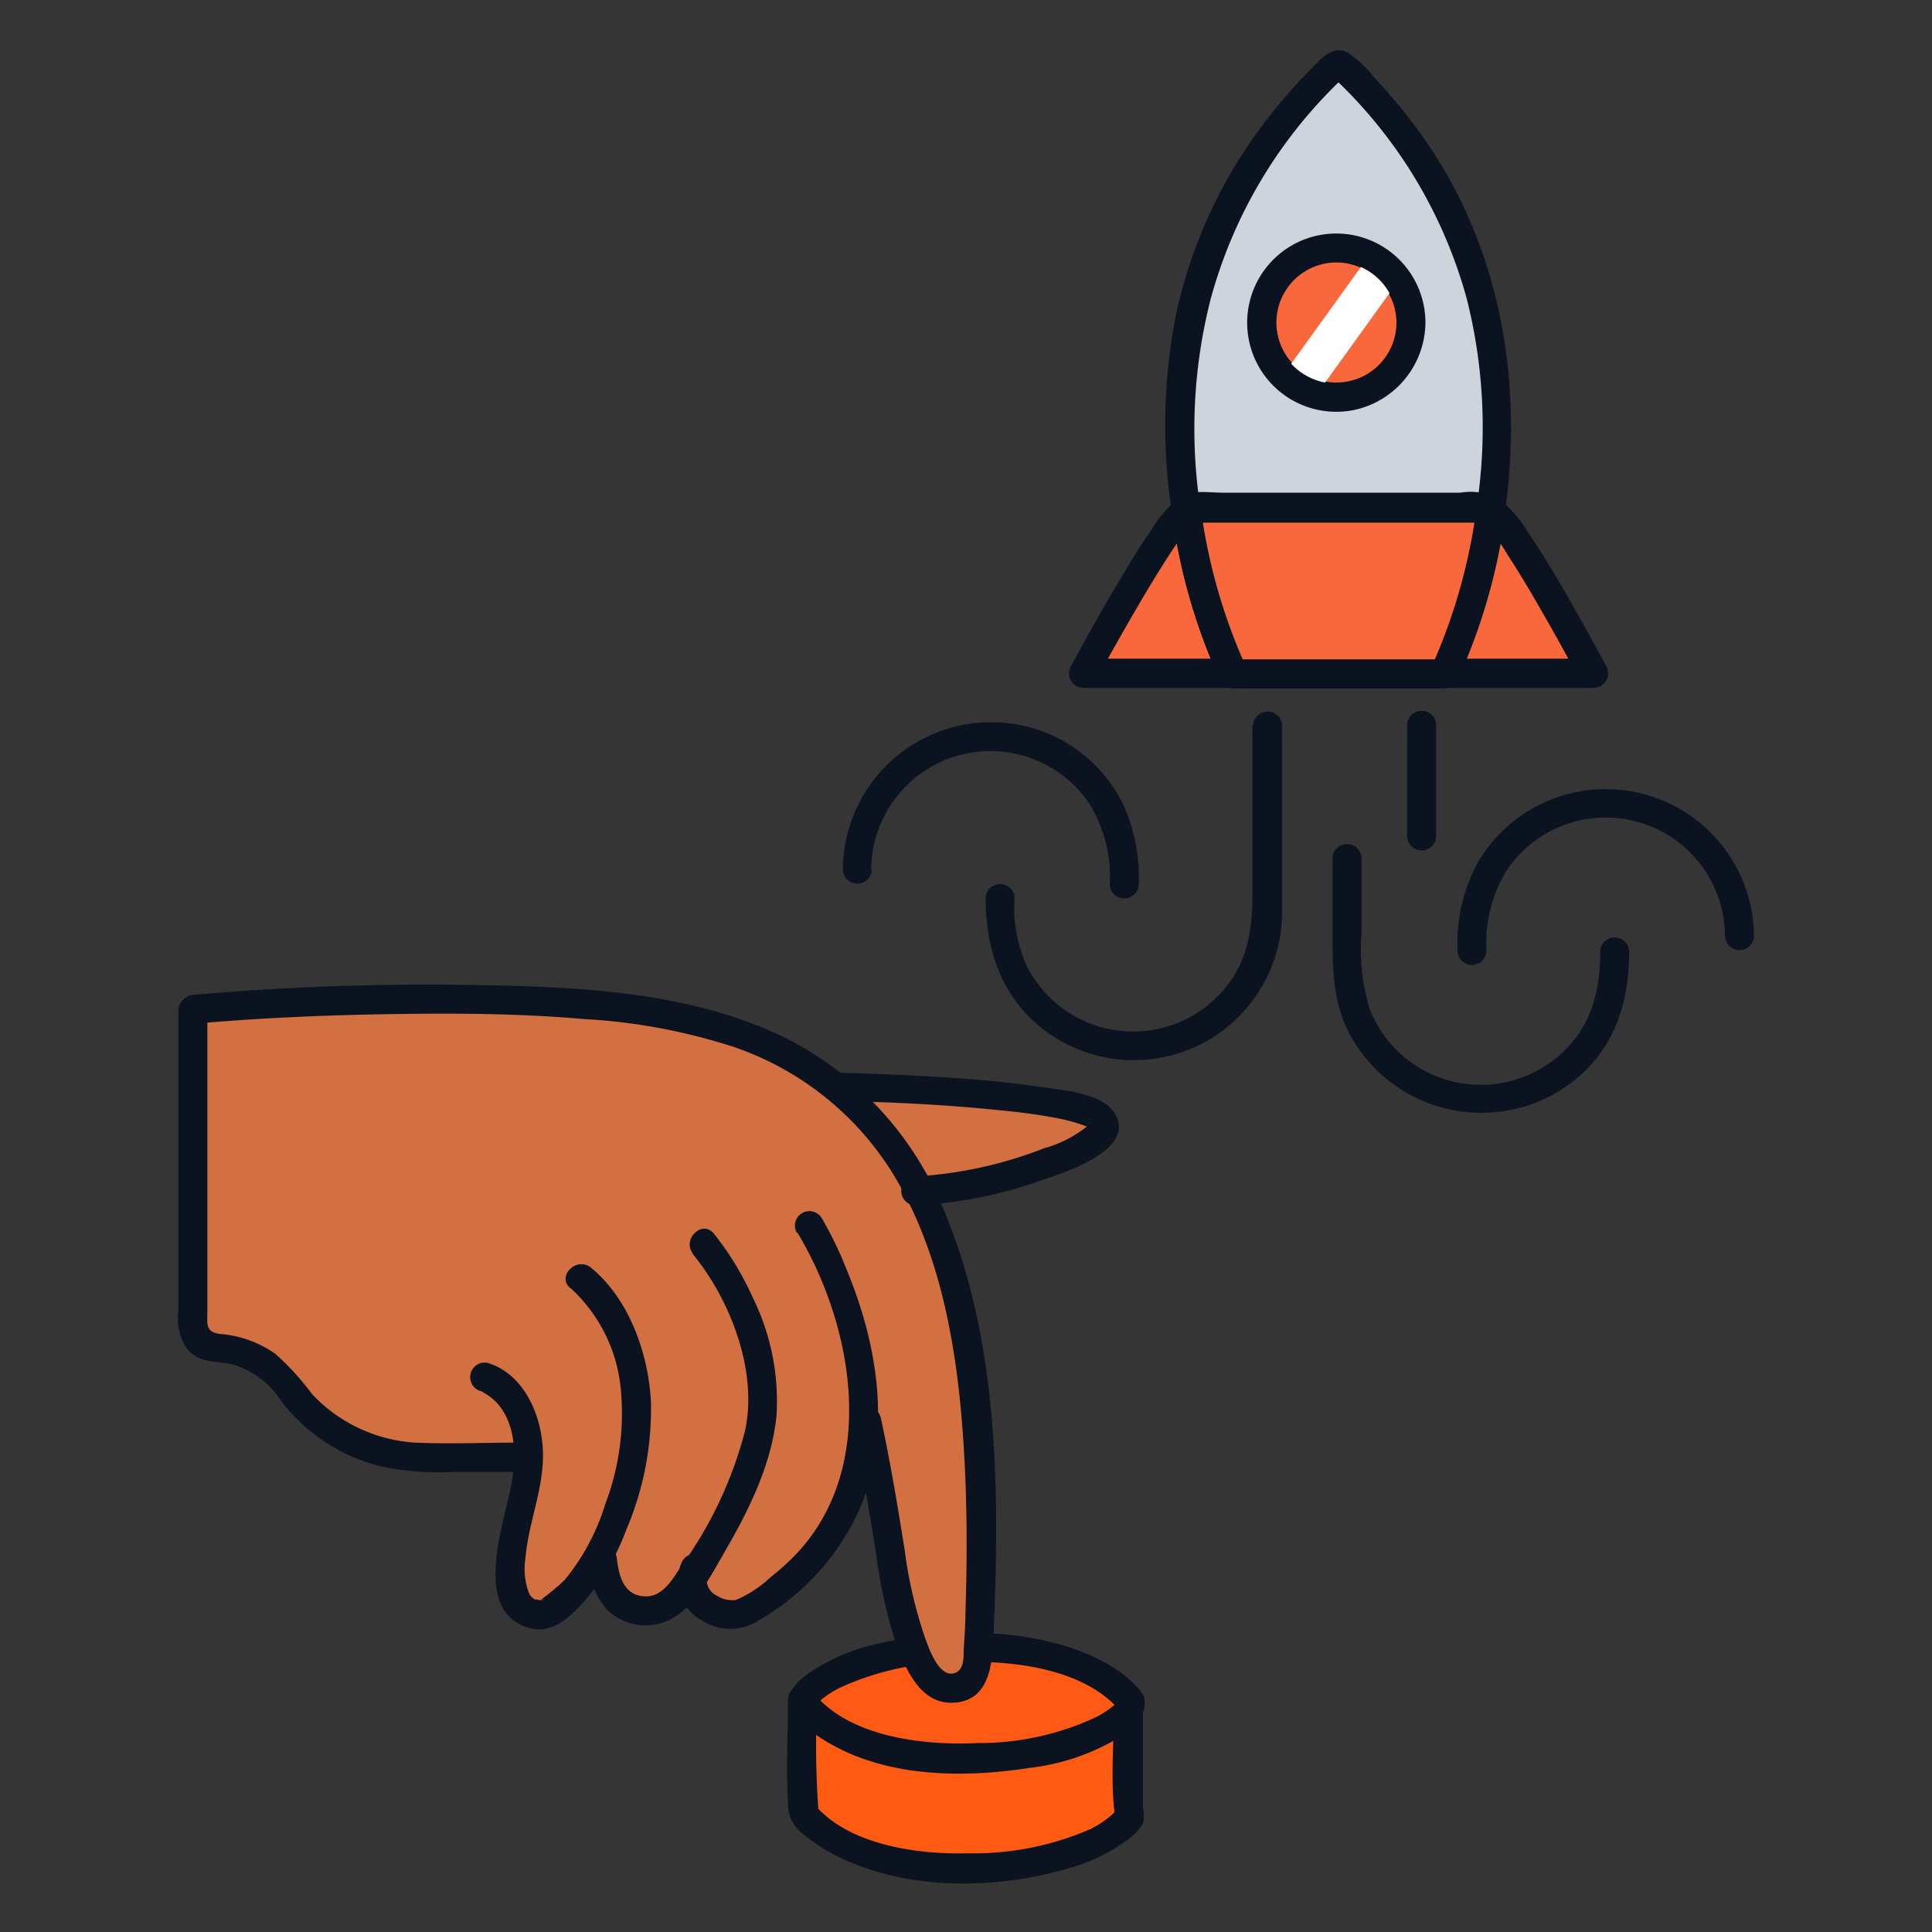 <svg xmlns="http://www.w3.org/2000/svg" viewBox="0 0 150 150"><rect x="0" y="0" width="150" height="150" fill="#333333" stroke="none"/><defs><style>.cls-2{fill:#fff}.cls-4{fill:#0b1320}.cls-6{fill:#f8683c}</style></defs><g id="Layer_2" data-name="Layer 2"><g id="Layer_1-2" data-name="Layer 1"><path class="cls-2" d="M0 0h150v150H0z" style="opacity:.01"/><path d="M62.3 132v8l.12.91s3.86 4.58 13.49 4.09 11.8-3.85 11.8-3.85l-.09-.56v-8Z" style="fill:#ff5b12"/><path class="cls-4" d="M61.18 132c0 2.64-.16 5.34 0 8a2.85 2.85 0 0 0 1.11 2.34 14.28 14.28 0 0 0 3.83 2.28c5.15 2.15 11.43 2 16.72.47a13.92 13.92 0 0 0 4.48-2.09 4.4 4.4 0 0 0 1.36-1.32 1.45 1.45 0 0 0 .11-.87c0-.1-.07-.79-.05-.27v-8a1.15 1.15 0 0 0-1.12-1.13l-22.17-.52-3.15-.07c-1.45 0-1.44 2.21 0 2.25l22.17.52 3.15.07-1.13-1.12c0 2.89-.32 6 .13 8.83l.12-.87c.21-.32-.16.16-.35.34a8 8 0 0 1-1.71 1.16 22.67 22.67 0 0 1-9.44 1.89c-3.9.11-9.3-.6-12-3.78l.33.79a69.37 69.37 0 0 1-.12-8.89 1.13 1.13 0 0 0-2.27-.01Z"/><path d="M87.71 132s-3.85-4.58-13.49-4.09-11.8 3.85-11.8 3.85v.65s3.86 4.58 13.49 4.1 11.8-3.86 11.8-3.86Z" style="fill:#ff5a15"/><path class="cls-4" d="M88.5 131.23c-2.23-2.62-6.26-3.79-9.51-4.23a30.21 30.21 0 0 0-10.51.55 15.25 15.25 0 0 0-5.62 2.31c-.81.59-1.56 1.18-1.56 2.26s1 1.84 1.93 2.48C68 138 74.4 138.12 80 137.25a17.22 17.22 0 0 0 7.16-2.52c1.08-.76 1.72-1.34 1.72-2.7a1.13 1.13 0 0 0-2.25 0c0 1 0 0 .27-.05-.09 0-.26.28-.33.35a7.21 7.21 0 0 1-1.5 1 21.35 21.35 0 0 1-9.11 2c-4.1.2-9.82-.4-12.69-3.76l.33.79c0-1 0 0-.27.05.09 0 .26-.28.33-.35a7.21 7.21 0 0 1 1.5-1 21.68 21.68 0 0 1 9.11-2c4.1-.19 9.82.4 12.69 3.76.89 1.11 2.48-.49 1.54-1.59Z"/><path class="cls-6" d="M115.73 39.64a47.59 47.59 0 0 1-3.62 12.64H95.73a47.39 47.39 0 0 1-3.63-12.7c-1.82 1.24-8 12.7-8 12.7h39.56s-5.93-11.28-7.93-12.64Z"/><path class="cls-4" d="M114.65 39.34a44.06 44.06 0 0 1-3.51 12.38l1-.56H95.73l1 .56a44.14 44.14 0 0 1-3.52-12.44 1.13 1.13 0 0 0-1.65-.67 10.08 10.08 0 0 0-2.2 2.58c-1 1.43-1.88 2.92-2.76 4.41-1.19 2-2.34 4.06-3.45 6.12a1.13 1.13 0 0 0 1 1.69h39.56a1.14 1.14 0 0 0 1-1.69c-1.07-2-2.19-4-3.34-6-.85-1.45-1.71-2.89-2.66-4.28a10.65 10.65 0 0 0-2.32-2.73c-1.17-.86-2.29 1.09-1.14 1.95A12.25 12.25 0 0 1 117 43c.91 1.39 1.76 2.82 2.59 4.26q1.59 2.76 3.08 5.57l1-1.69H84.09l1 1.69q1.55-2.85 3.19-5.66a100.3 100.3 0 0 1 2.57-4.2c.37-.56.74-1.12 1.15-1.65.14-.18.29-.35.44-.52s.44-.4.25-.27L91 39.88a45.76 45.76 0 0 0 3.75 13 1.11 1.11 0 0 0 1 .56h16.38a1.11 1.11 0 0 0 1-.56 45.77 45.77 0 0 0 3.74-12.91c.13-1.44-2-2.05-2.22-.63Z"/><path d="m115.32 39.37.41.27c1.43-9.69.45-23.3-11.65-34.64h-.33C91.69 16.31 90.68 29.89 92.1 39.58l.31-.21Z" style="fill:#cfd3db"/><path class="cls-4" d="M114.76 40.35a4.68 4.68 0 0 1 .4.27 1.14 1.14 0 0 0 1.66-.68c1.45-10-.21-20.33-6-28.81a40.6 40.6 0 0 0-2.65-3.46c-.46-.54-.93-1.07-1.42-1.59a9.76 9.76 0 0 0-2.11-2c-1.25-.64-2.2.63-3 1.43a40.09 40.09 0 0 0-3.27 3.75 37.68 37.68 0 0 0-7 14.87A44.17 44.17 0 0 0 91 39.88a1.13 1.13 0 0 0 1.65.67c.52-.34-.38-.13-.14 0a1.48 1.48 0 0 0 .42 0h22.38a1.13 1.13 0 0 0 0-2.25H94.78c-1 0-2.35-.24-3.25.36l1.65.67A40.72 40.72 0 0 1 94 23.2a36.9 36.9 0 0 1 10.55-17.4l-.8.32h.33l-.79-.32a36.88 36.88 0 0 1 10.6 17.44 40.81 40.81 0 0 1 .76 16.1l1.65-.67-.41-.27c-1.23-.77-2.36 1.18-1.13 1.95Z"/><path class="cls-6" d="M112.11 52.28a47.59 47.59 0 0 0 3.62-12.64l-.41-.27H92.41l-.31.21a47.39 47.39 0 0 0 3.63 12.7Z"/><path class="cls-4" d="M113.08 52.85a45.68 45.68 0 0 0 3.74-12.91 1.2 1.2 0 0 0-.52-1.27 4.84 4.84 0 0 0-2.9-.42H94.92c-1.07 0-2.46-.25-3.39.36a1.19 1.19 0 0 0-.53 1.27 45.76 45.76 0 0 0 3.75 13 1.11 1.11 0 0 0 1 .56h16.38a1.13 1.13 0 0 0 0-2.25h-16.4l1 .56a43.81 43.81 0 0 1-3.52-12.44l-.52 1.27c.55-.36-.5-.15-.13 0a2.16 2.16 0 0 0 .44 0h21.6a3.37 3.37 0 0 0 .55 0c.47-.07-.69-.36 0 .12l-.51-1.28a44.06 44.06 0 0 1-3.51 12.38c-.62 1.2 1.32 2.36 1.95 1.05Z"/><circle class="cls-6" cx="103.75" cy="25.06" r="5.79"/><path class="cls-4" d="M108.42 25.06a4.66 4.66 0 1 1-3.85-4.61 4.71 4.71 0 0 1 3.85 4.61 1.13 1.13 0 0 0 2.25 0 6.92 6.92 0 1 0-5.58 6.78 7 7 0 0 0 5.58-6.78 1.13 1.13 0 0 0-2.25 0Z"/><path class="cls-2" d="m105.66 20.73-5.41 7.51a4.78 4.78 0 0 0 2.63 1.46l5-6.94a4.76 4.76 0 0 0-2.22-2.03Z"/><path class="cls-4" d="M112.11 53.41a1.13 1.13 0 0 0 0-2.25 1.13 1.13 0 0 0 0 2.25ZM95.73 53.41a1.13 1.13 0 0 0 0-2.25 1.13 1.13 0 0 0 0 2.25ZM103.46 66.56v5.91c0 2.53 0 4.93 1.06 7.29a11.61 11.61 0 0 0 18.1 3.8c2.9-2.54 3.87-6 3.87-9.75a1.13 1.13 0 0 0-2.25 0c0 2.81-.52 5.39-2.53 7.51a9.27 9.27 0 0 1-15.35-2.93 15.79 15.79 0 0 1-.65-5.92v-5.91a1.13 1.13 0 0 0-2.25 0Z"/><path class="cls-4" d="M136.18 72.78a11.51 11.51 0 0 0-21.4-5.89 13.2 13.2 0 0 0-1.62 7 1.13 1.13 0 0 0 2.25 0 10.77 10.77 0 0 1 1.6-6.36 9.26 9.26 0 0 1 16.92 5.21 1.13 1.13 0 0 0 2.25 0ZM67.64 67.58a9.26 9.26 0 0 1 16.92-5.21 10.77 10.77 0 0 1 1.6 6.36 1.13 1.13 0 0 0 2.25 0 13.77 13.77 0 0 0-1.17-6.2 11.43 11.43 0 0 0-5-5.17 11.51 11.51 0 0 0-16.8 10.22 1.13 1.13 0 0 0 2.25 0ZM109.25 56.21V65a1.13 1.13 0 0 0 2.25 0v-8.79a1.13 1.13 0 0 0-2.25 0Z"/><path d="M85.72 87.31c0-2.58-20.62-3-20.62-3a23.33 23.33 0 0 0-8.1-4.17C48.15 77 30.38 77.43 21 78l-6 .37v24.5a1.78 1.78 0 0 0 1.77 1.78 7.08 7.08 0 0 1 5.87 3.29 13.21 13.21 0 0 0 10 5.16H41a16.38 16.38 0 0 1-.65 4.19c-2.46 8.91 1.93 8 1.93 8s3-1.19 5.25-7l-.81 2.51a9.57 9.57 0 0 0 .29 1.79 3.21 3.21 0 0 0 5.66 1.12c.32-.42.69-.93 1.09-1.51-.53 2.45 2.81 3.56 3.93 2.93 7-4 9.19-9.6 9.32-14.93l.2.12c1.72 7.82 2 12.81 3.14 16.21.74 2.16 1.34 3.35 2.23 4a2 2 0 0 0 3.23-1.58c1-17.91-.83-29.25-4.55-36.63 3.68 0 14.46-2.51 14.46-5.01Z" style="fill:#d27042"/><path class="cls-4" d="M65.1 85.49c4.24.07 8.51.29 12.73.73 1.31.13 2.61.29 3.9.53a14 14 0 0 1 2.62.7c.08 0 .56.29.27.13.21.12.07.1.06 0s-.16-.48-.09-.35c0-.09.09-.06-.06.09l-.13.13a9.19 9.19 0 0 1-3.34 1.7A32.2 32.2 0 0 1 71 91.34a1.13 1.13 0 0 0 0 2.25 34.19 34.19 0 0 0 10-2c1.65-.55 7.07-2.28 5.63-5-.9-1.72-4-1.93-5.68-2.18-3.22-.48-6.48-.72-9.73-.89q-3.06-.16-6.14-.23a1.13 1.13 0 0 0 0 2.25Z"/><path class="cls-4" d="M15 79.49c5.49-.49 11-.71 16.54-.77 4.61-.06 9.22 0 13.81.4a45.78 45.78 0 0 1 11.61 2.16 23.44 23.44 0 0 1 12.22 9.61c4.37 7 5.43 15.8 5.77 23.9.14 3.54.12 7.09 0 10.64 0 .91-.08 1.82-.13 2.73 0 .64 0 1.58-.79 1.76-1.18.26-1.93-2-2.22-2.79a34.77 34.77 0 0 1-1.57-6.78c-.55-3.42-1.11-6.84-1.85-10.24-.31-1.41-2.48-.81-2.17.6.71 3.29 1.27 6.6 1.8 9.92a38.67 38.67 0 0 0 1.33 6.29c.68 2 1.8 5.24 4.42 5.28 3.49.05 3.31-3.88 3.41-6.32.42-10.38.29-21.63-3.69-31.41a26 26 0 0 0-12.21-13.74C53.87 77 45.14 76.62 37 76.48a207.83 207.83 0 0 0-22 .76c-1.43.13-1.45 2.38 0 2.25Z"/><path class="cls-4" d="M40.5 112c-2.78 0-5.59.13-8.37 0a12 12 0 0 1-7.9-3.76 21 21 0 0 0-2.84-3.12 8.65 8.65 0 0 0-4.29-1.55c-1.18-.14-1-.81-1-1.77V78.37a1.13 1.13 0 0 0-2.25 0v23.34a4.31 4.31 0 0 0 .66 3c1 1.2 2.26.9 3.6 1.24a6.74 6.74 0 0 1 3.73 2.84 14 14 0 0 0 7.49 5 21.47 21.47 0 0 0 5.93.49h5.24a1.13 1.13 0 0 0 0-2.25ZM61.92 95.71c4.34 7.25 6.23 18 .08 24.75a19.05 19.05 0 0 1-2.18 2 9.22 9.22 0 0 1-2.68 1.76 2.21 2.21 0 0 1-1.53-.36 1.32 1.32 0 0 1-.57-1.83c.5-1.37-1.68-2-2.17-.6a3.53 3.53 0 0 0 1.6 4.37 4.08 4.08 0 0 0 4.45 0 18.9 18.9 0 0 0 7.89-8.8c2.41-5.83 1.34-12.54-1-18.23a29.61 29.61 0 0 0-2-4.18 1.12 1.12 0 0 0-1.94 1.13Z"/><path class="cls-4" d="M53.78 97.36c2.82 3.39 5.1 9 4.06 13.75a31.44 31.44 0 0 1-4.91 10.44c-.7 1-1.43 2.46-2.89 2.39-1.67-.08-2-1.68-2.16-3s-2.38-1.44-2.25 0a6.16 6.16 0 0 0 1.46 4 4.38 4.38 0 0 0 3.35 1.24c3-.2 4.58-3.57 5.9-5.83 1.84-3.17 3.6-6.77 3.95-10.47a18.21 18.21 0 0 0-1.87-9.19 23.06 23.06 0 0 0-3-4.92c-.93-1.11-2.51.49-1.6 1.59Z"/><path class="cls-4" d="M44.29 100a12.13 12.13 0 0 1 3.85 7.34 19.75 19.75 0 0 1-1.14 9.42 17.34 17.34 0 0 1-3.15 5.9 19.07 19.07 0 0 1-2 1.65c-.27.25.47-.33.29-.08a1 1 0 0 1-.34 0c.48.12-.47-.17-.14 0a1 1 0 0 1-.63-.65 5.3 5.3 0 0 1-.24-2.56c.24-2.92 1.53-5.62 1.35-8.6-.16-2.68-1.51-5.78-4.3-6.61a1.13 1.13 0 0 0-.6 2.17.67.67 0 0 1 .15.06c-.27-.14.08 0 .22.12a3.87 3.87 0 0 1 1.13.95c1.32 1.62 1.33 4 1 5.93-.47 2.89-3.25 10 1.3 11.34 1.7.51 3-.64 4.12-1.82a18.19 18.19 0 0 0 3.46-5.78 23.88 23.88 0 0 0 1.92-9.92c-.18-3.7-1.67-8-4.66-10.44-1.11-.9-2.71.68-1.59 1.6ZM97.24 56.27v13.12c0 2.63-.32 5.11-2.06 7.25a9.25 9.25 0 0 1-15.41-1.54 11.07 11.07 0 0 1-1-5.44 1.13 1.13 0 0 0-2.25 0c0 4.13 1.26 7.88 4.7 10.42a11.51 11.51 0 0 0 18.32-9.31v-14.5a1.13 1.13 0 0 0-2.25 0Z"/></g></g></svg>